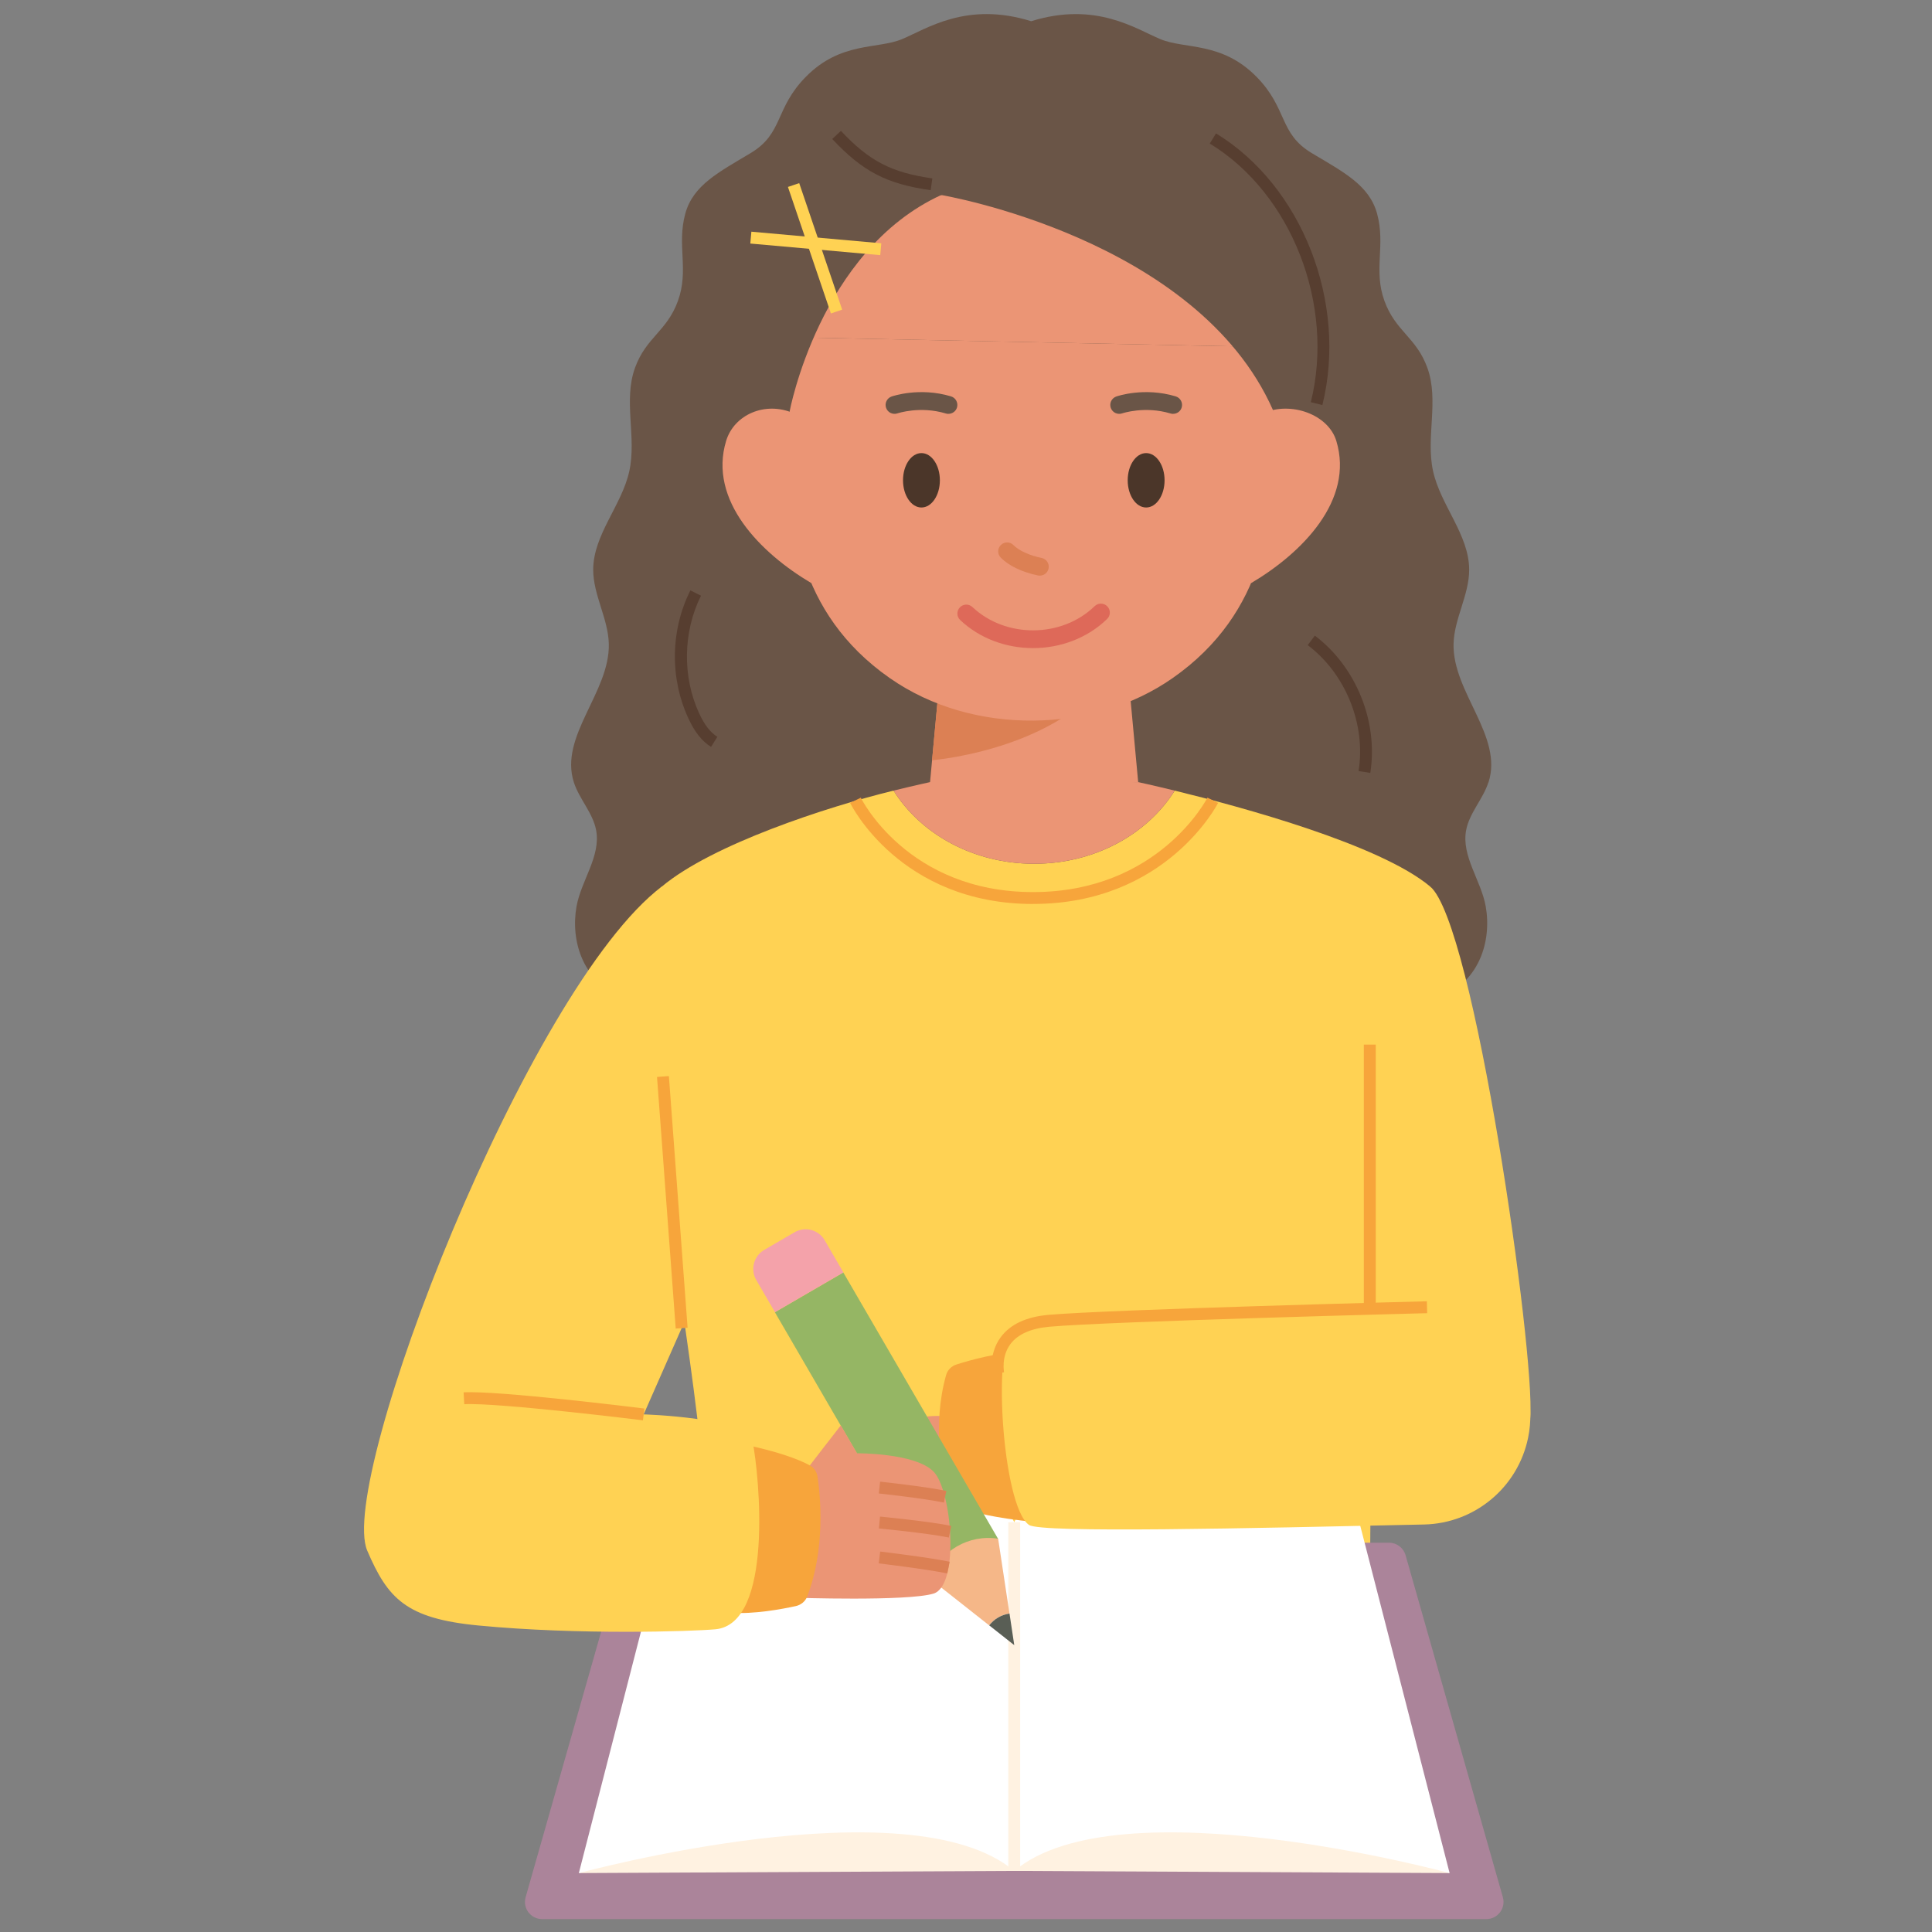 <?xml version="1.0" encoding="UTF-8"?>
<svg id="Ebene_1" xmlns="http://www.w3.org/2000/svg" xmlns:xlink="http://www.w3.org/1999/xlink" viewBox="0 0 500 500">
  <rect x="0" y="0" width="500" height="500" fill="#808080" stroke="none"/>
  <defs>
    <style>
      .cls-1 {
        fill: none;
      }

      .cls-2 {
        fill: #f5b788;
      }

      .cls-3 {
        fill: #95b664;
      }

      .cls-4 {
        fill: #f7a53b;
      }

      .cls-5 {
        fill: #e56051;
      }

      .cls-6 {
        fill: #de6959;
      }

      .cls-7 {
        fill: #fff2e1;
      }

      .cls-8 {
        clip-path: url(#clippath-1);
      }

      .cls-9 {
        clip-path: url(#clippath-3);
      }

      .cls-10 {
        clip-path: url(#clippath-4);
      }

      .cls-11 {
        clip-path: url(#clippath-2);
      }

      .cls-12 {
        clip-path: url(#clippath-6);
      }

      .cls-13 {
        clip-path: url(#clippath-5);
      }

      .cls-14 {
        fill: #595e55;
      }

      .cls-15 {
        fill: #fff;
      }

      .cls-16 {
        fill: #ffd253;
      }

      .cls-17 {
        fill: #eb9575;
      }

      .cls-18 {
        fill: #ab849a;
      }

      .cls-19 {
        fill: #573e30;
      }

      .cls-20 {
        fill: #dc8054;
      }

      .cls-21 {
        fill: #f4a2aa;
      }

      .cls-22 {
        fill: #4b3629;
      }

      .cls-23 {
        clip-path: url(#clippath);
      }

      .cls-24 {
        fill: #6a5547;
      }
    </style>
    <clipPath id="clippath">
      <rect class="cls-1" x="94.21" y="3.66" width="301.89" height="493"/>
    </clipPath>
    <clipPath id="clippath-1">
      <rect class="cls-1" x="94.21" y="3.66" width="301.89" height="493"/>
    </clipPath>
    <clipPath id="clippath-2">
      <rect class="cls-1" x="94.21" y="3.66" width="301.89" height="493"/>
    </clipPath>
    <clipPath id="clippath-3">
      <rect class="cls-1" x="94.21" y="3.66" width="301.89" height="493"/>
    </clipPath>
    <clipPath id="clippath-4">
      <rect class="cls-1" x="94.21" y="3.66" width="301.89" height="493"/>
    </clipPath>
    <clipPath id="clippath-5">
      <rect class="cls-1" x="94.21" y="3.66" width="301.89" height="493"/>
    </clipPath>
    <clipPath id="clippath-6">
      <rect class="cls-1" x="94.21" y="3.66" width="301.89" height="493"/>
    </clipPath>
  </defs>
  <g class="cls-23">
    <path class="cls-24" d="M385.22,202.49c3.88-11.97-9.34-23.35-9.04-35.86.16-6.56,4.07-12.68,4.04-19.24-.04-9.04-7.39-16.6-9.34-25.44-1.94-8.8,1.61-18.29-1.49-26.79-2.87-7.89-8.24-9.4-11.1-17.29-2.91-8.01.34-14.37-1.9-22.57-2.02-7.39-8.68-10.75-16.91-15.68-8.56-5.13-6.18-11.52-14.33-19.78-9-9.11-18.44-7.06-24.82-9.7-6.38-2.64-16.7-9.86-33.46-4.65-16.76-5.22-27.08,2.01-33.46,4.65-6.38,2.64-15.82.59-24.82,9.7-8.16,8.26-5.77,14.65-14.33,19.78-8.23,4.93-14.89,8.29-16.91,15.68-2.24,8.2,1.01,14.55-1.9,22.57-2.86,7.9-8.23,9.4-11.1,17.29-3.1,8.5.45,17.99-1.49,26.79-1.95,8.85-9.3,16.41-9.34,25.44-.02,6.56,3.88,12.68,4.04,19.24.3,12.51-12.91,23.89-9.04,35.86,1.4,4.31,4.91,7.89,5.75,12.33,1.29,6.75-3.86,13.02-5.07,19.79-1.54,8.62,1.31,20.32,13.8,24.28l103.85,4.14,103.85-4.14c12.49-3.96,15.34-15.66,13.81-24.28-1.2-6.77-6.36-13.04-5.07-19.79.85-4.44,4.36-8.02,5.75-12.33"/>
    <path class="cls-16" d="M304.02,204.61c-7.07,11.28-20.71,18.93-36.38,18.93s-29.32-7.65-36.39-18.93c-17.21,4.2-46.92,13.91-59.94,24.81-17.39,14.55,12.63,117.46,12.63,186.11,0,0,84.8-5.79,170.56,0,0,0,.18-26.6.33-46.11l15.28-140c-13.02-10.89-48.89-20.61-66.09-24.81"/>
    <path class="cls-17" d="M267.63,223.54c15.68,0,29.32-7.65,36.38-18.93-5.78-1.41-9.45-2.2-9.45-2.2h-53.86s-3.68.79-9.45,2.2c7.07,11.28,20.71,18.93,36.38,18.93"/>
  </g>
  <polygon class="cls-17" points="291.29 167.11 294.56 202.42 240.18 207.99 243.97 167.11 291.29 167.11"/>
  <g class="cls-8">
    <path class="cls-20" d="M243.97,167.11l-2.75,29.64s39.67-3.14,50.06-29.64h-47.31Z"/>
    <path class="cls-17" d="M323.77,150.92c13.16-7.77,26.72-21.42,22.07-36.81-2.07-6.84-11.7-10.35-19-7.16l-3.06,43.97Z"/>
    <path class="cls-17" d="M209.99,150.92c-13.16-7.77-26.73-21.42-22.07-36.81,2.07-6.84,10.15-10.35,17.46-7.16l4.62,43.97Z"/>
    <path class="cls-17" d="M328.71,89.83c1.3,11.22.42,21.84.54,26.23.47,17.25-1.4,42.39-25.76,59.42-10.51,7.35-23.21,10.88-35.94,11.01-13.18.13-26.41-3.41-37.29-11.01-24.36-17.03-26.23-42.16-25.76-59.42.13-4.73-.9-16.65.87-28.77l123.34,2.54Z"/>
    <path class="cls-22" d="M243.24,124.3c0,3.89-2.13,7.04-4.77,7.04s-4.77-3.15-4.77-7.04,2.13-7.04,4.77-7.04,4.77,3.15,4.77,7.04"/>
    <path class="cls-22" d="M301.39,124.3c0,3.89-2.13,7.04-4.77,7.04s-4.77-3.15-4.77-7.04,2.13-7.04,4.77-7.04,4.77,3.15,4.77,7.04"/>
    <path class="cls-24" d="M245.45,107.11c-.22,0-.45-.03-.66-.1-6.67-2.01-12.47-.05-12.53-.03-1.2.41-2.52-.22-2.94-1.42-.42-1.2.21-2.51,1.41-2.94.3-.1,7.24-2.49,15.39-.04,1.22.37,1.91,1.66,1.55,2.88-.3,1-1.22,1.64-2.21,1.64"/>
    <path class="cls-24" d="M303.6,107.11c-.22,0-.45-.03-.66-.1-6.67-2.01-12.47-.05-12.53-.03-1.21.41-2.52-.22-2.94-1.42-.42-1.2.21-2.51,1.41-2.94.29-.1,7.23-2.49,15.39-.04,1.22.37,1.91,1.66,1.55,2.88-.3,1-1.22,1.64-2.21,1.64"/>
    <path class="cls-20" d="M269.11,148.98c-.16,0-.32-.02-.48-.05-4.13-.86-7.55-2.5-9.63-4.61-.9-.91-.89-2.37.02-3.27.91-.9,2.37-.89,3.26.02,1.41,1.43,4.14,2.68,7.3,3.33,1.25.26,2.05,1.49,1.79,2.73-.23,1.09-1.19,1.84-2.26,1.84"/>
    <path class="cls-17" d="M205.37,87.29c0-17.68,18.58-39.41,62.26-39.41s61.08,25.21,61.08,41.95l-123.34-2.54Z"/>
    <path class="cls-5" d="M183.94,415.53c.9,9.25,1.8,15.59,2.46,19.61.52,3.16,3.38,5.38,6.57,5.11,20.02-1.66,79.32-6.64,153.47-.07,3.37.3,6.35-2.13,6.69-5.49.57-5.6,1.32-13.84,1.37-19.16,0,0-21.43-6.08-77.07-6.08s-93.49,6.08-93.49,6.08"/>
    <path class="cls-24" d="M204.34,106.55s7.73-41.61,39.24-56.08c8.8-4.04-19.71-8.6-38.2,6.47-18.49,15.07-1.04,49.61-1.04,49.61"/>
    <path class="cls-24" d="M243.58,50.47s66.15,11.09,85.86,55.64c0,0,4.06-15.23,4.06-27.82s-24.56-40.4-48.68-40.4-41.24,12.58-41.24,12.58"/>
    <path class="cls-19" d="M240.85,49.22c-11.4-1.62-17.59-4.84-25.47-13.25l2.25-2.1c7.32,7.81,13.07,10.79,23.66,12.3l-.43,3.05Z"/>
    <path class="cls-19" d="M342.23,104.83l-2.99-.74c6.26-25.25-4.98-54.03-26.15-66.94l1.61-2.63c22.26,13.58,34.1,43.81,27.53,70.31"/>
    <path class="cls-19" d="M184.02,193.3c-2.35-1.46-4.21-3.8-5.86-7.37-4.85-10.46-4.66-22.85.51-33.14l2.75,1.38c-4.68,9.32-4.86,21-.47,30.46,1.39,3,2.89,4.93,4.7,6.06l-1.63,2.61Z"/>
    <path class="cls-19" d="M354.64,200.03l-3.04-.48c1.93-12.12-3.36-25.21-13.17-32.59l1.85-2.46c10.69,8.04,16.46,22.32,14.35,35.53"/>
    <path class="cls-4" d="M267.37,233.95c-34.5,0-47.25-25.91-47.37-26.17l2.78-1.33c.12.24,12.09,24.42,44.59,24.42s45-24.19,45.12-24.44l2.75,1.37c-.13.26-13.39,26.14-47.88,26.14"/>
  </g>
  <rect class="cls-16" x="209.4" y="46.96" width="3.08" height="34.58" transform="translate(-9.46 71.26) rotate(-18.76)"/>
  <rect class="cls-16" x="209.61" y="46.12" width="3.08" height="33.76" transform="translate(129.61 267.71) rotate(-84.9)"/>
  <g class="cls-11">
    <path class="cls-18" d="M384.65,496.66h-244.34c-2.95,0-5.09-2.82-4.28-5.66l25.18-88.52c.54-1.91,2.29-3.23,4.28-3.23h193.99c1.99,0,3.73,1.32,4.28,3.23l25.18,88.52c.81,2.84-1.32,5.66-4.28,5.66"/>
    <path class="cls-7" d="M262.48,484.19l-112.68.56s30.33-26.81,69.98-26.81,42.71,26.25,42.71,26.25"/>
    <path class="cls-15" d="M262.48,484.19v-90.23s-6.81-20.9-88.67-2.52l-24.01,93.32s85.63-23.36,112.68-.56"/>
    <path class="cls-7" d="M262.48,484.19l112.68.56s-30.33-26.81-69.98-26.81-42.71,26.25-42.71,26.25"/>
    <path class="cls-15" d="M262.48,484.19v-90.23s6.81-20.9,88.67-2.52l24.01,93.32s-85.63-23.36-112.68-.56"/>
  </g>
  <rect class="cls-7" x="260.94" y="393.96" width="3.08" height="90.23"/>
  <g class="cls-9">
    <path class="cls-16" d="M370.11,229.42c11.36,9.29,27.22,120.86,25.92,137.44-1.3,16.59-80.47-2.09-80.47-2.09l54.55-135.36Z"/>
    <path class="cls-17" d="M217.24,387.92h33.42l-3.31-21.06s-22.89-5.19-30.12,21.06"/>
    <path class="cls-4" d="M269.22,394s-14.51-1.04-22-4.31c-1.14-.5-1.93-1.53-2.23-2.73-1.18-4.88-3.76-18.35-.13-31.12.37-1.31,1.4-2.31,2.7-2.72,3.46-1.1,10.66-3.13,16.65-3.24l5.01,44.12Z"/>
    <path class="cls-16" d="M395.47,372.1c-2.65,12.85-13.82,22.16-26.93,22.44-45.88.99-99.07,2.25-102.22.12-7.05-4.79-9.85-49.15-3.47-51.53,4.67-1.74,66.1-6.68,106.45-4.82,17.25.8,29.65,16.88,26.17,33.79Z"/>
  </g>
  <rect class="cls-3" x="219.2" y="329.04" width="20.48" height="79.72" transform="translate(-154.3 165.24) rotate(-30.16)"/>
  <g class="cls-10">
    <path class="cls-2" d="M261.25,417.59l-2.93-19.37h0c-7.6-1.2-14.99,3.1-17.71,10.29l15.38,12.13c.63-.8,1.4-1.5,2.33-2.04.93-.54,1.92-.86,2.92-1.01"/>
    <path class="cls-14" d="M261.25,417.59c-1,.15-1.99.47-2.92,1.01-.93.54-1.7,1.24-2.33,2.04l6.49,5.12-1.23-8.17Z"/>
    <path class="cls-21" d="M205.65,318.9l-7.88,4.58c-2.71,1.58-3.63,5.05-2.06,7.77l4.85,8.34,17.71-10.29-4.85-8.34c-1.58-2.71-5.05-3.63-7.77-2.06"/>
    <path class="cls-17" d="M205.56,384.57v28.91s29.18.99,36.01-1.05c6.83-2.04,4.82-26.8,0-31.62-4.82-4.82-19.77-4.7-19.77-4.7l-4.2-7.22s-8.78,11.25-12.04,15.67"/>
    <path class="cls-20" d="M244.29,388.86c-5.35-1.11-16.74-2.34-16.85-2.35l.33-3.06c.47.05,11.64,1.26,17.14,2.4l-.62,3.01Z"/>
    <path class="cls-20" d="M245.55,397.91c-5.35-1.11-17.97-2.34-18.1-2.35l.3-3.07c.52.05,12.92,1.26,18.43,2.41l-.62,3.01Z"/>
    <path class="cls-20" d="M245.15,407.2c-5.36-1.11-17.61-2.58-17.73-2.6l.37-3.06c.51.06,12.5,1.5,17.99,2.64l-.62,3.01Z"/>
    <path class="cls-4" d="M256.83,355.76c-.04-.21-1.08-5.32,2.16-9.7,2.45-3.31,6.58-5.26,12.29-5.77,15.54-1.4,97.17-3.5,97.99-3.52l.08,3.08c-.82.02-82.35,2.12-97.79,3.51-4.78.43-8.17,1.95-10.07,4.5-2.42,3.25-1.65,7.23-1.64,7.27l-3.01.63Z"/>
    <path class="cls-4" d="M188.09,372.98s14.36,2.34,21.52,6.28c1.09.6,1.79,1.69,1.97,2.92.74,4.97,2.09,18.61-2.68,31-.49,1.27-1.61,2.17-2.93,2.47-3.55.78-10.9,2.16-16.87,1.72l-1-44.39Z"/>
  </g>
  <rect class="cls-4" x="352.96" y="270.34" width="3.08" height="68.38"/>
  <g class="cls-13">
    <path class="cls-16" d="M166.58,366.05l21.51-48.86-16.78-87.78c-34.85,26.34-84.1,153.67-76.27,171.89,5.31,12.37,10,17.57,28.72,19.37,25.96,2.5,55.25,1.54,61.36.99,15.1-1.35,11.45-39.5,9.64-48.69-1.2-6.12-28.17-6.93-28.17-6.93"/>
  </g>
  <rect class="cls-4" x="172.45" y="278.51" width="3.08" height="65.3" transform="translate(-22.58 13.75) rotate(-4.25)"/>
  <g class="cls-12">
    <path class="cls-4" d="M166.39,367.58c-.37-.05-37.64-4.65-46.24-4.17l-.17-3.07c8.87-.51,45.25,3.99,46.79,4.19l-.38,3.05Z"/>
    <path class="cls-6" d="M267.36,167.73c-6.86,0-13.72-2.41-18.86-7.26-.93-.88-.97-2.34-.1-3.27.88-.93,2.34-.97,3.26-.1,8.63,8.14,23.13,8.03,31.64-.23.91-.88,2.38-.87,3.27.05.89.91.87,2.38-.05,3.27-5.17,5.02-12.17,7.54-19.17,7.54"/>
  </g>
</svg>